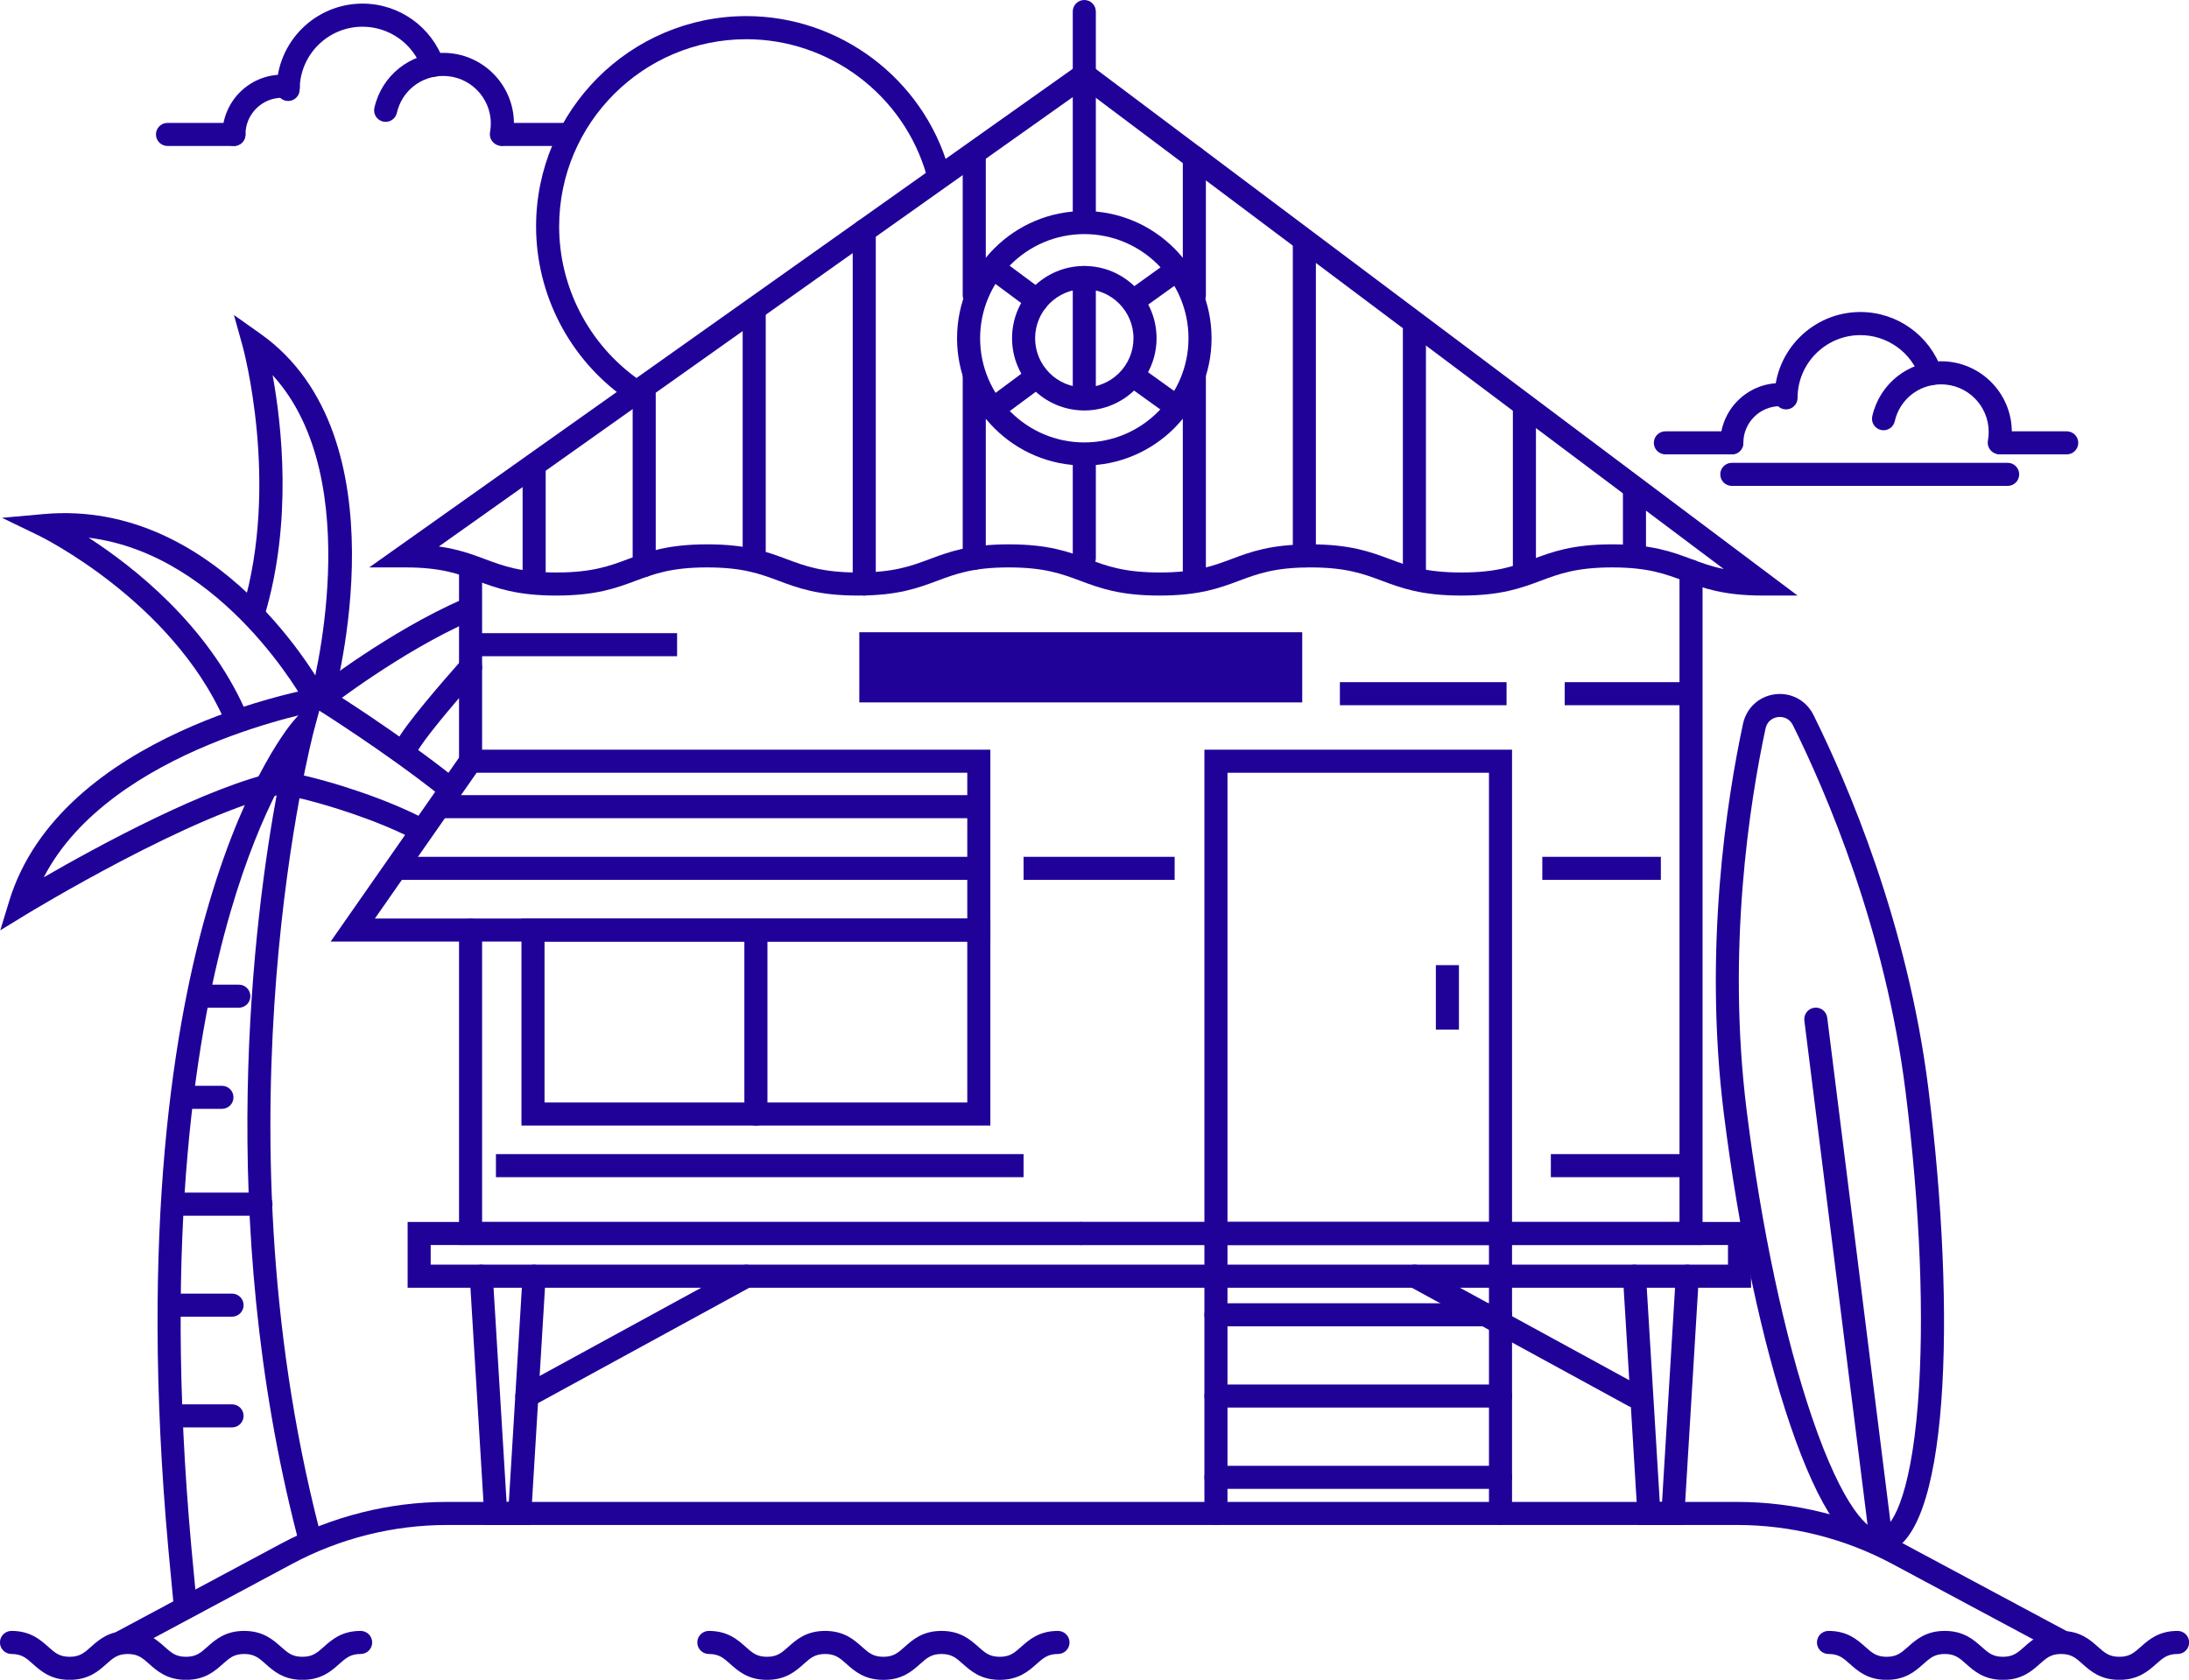 <?xml version="1.0" encoding="UTF-8" standalone="no"?><svg xmlns="http://www.w3.org/2000/svg" xmlns:xlink="http://www.w3.org/1999/xlink" fill="#000000" height="364.1" preserveAspectRatio="xMidYMid meet" version="1" viewBox="-0.0 0.0 474.4 364.1" width="474.4" zoomAndPan="magnify"><g><g id="change1_78"><path d="M375.32,98.49c-1.38,0-2.5-1.12-2.5-2.5c0-7.14,5.81-12.95,12.95-12.95c0.54,0,1.09,0.03,1.63,0.1 c1.37,0.17,2.34,1.42,2.17,2.79c-0.17,1.37-1.42,2.35-2.79,2.17c-0.33-0.04-0.67-0.06-1.01-0.06c-4.38,0-7.95,3.56-7.95,7.95 C377.82,97.37,376.7,98.49,375.32,98.49z" fill="#200299"/></g><g id="change1_45"><path d="M387.07,88.74c-1.38,0-2.5-1.12-2.5-2.5c0-10.26,8.35-18.61,18.61-18.61c7.95,0,15.03,5.05,17.61,12.57 c0.45,1.31-0.25,2.73-1.55,3.18c-1.31,0.45-2.73-0.25-3.18-1.55c-1.89-5.5-7.06-9.19-12.88-9.19c-7.5,0-13.61,6.11-13.61,13.61 C389.57,87.62,388.46,88.74,387.07,88.74z" fill="#200299"/></g><g id="change1_33"><path d="M433.29,98.45c-0.15,0-0.3-0.01-0.46-0.04c-1.36-0.25-2.26-1.55-2.01-2.91c0.11-0.61,0.17-1.24,0.17-1.88 c0-5.69-4.63-10.31-10.31-10.31c-4.85,0-8.98,3.29-10.05,8.01c-0.31,1.35-1.64,2.19-2.99,1.88c-1.35-0.31-2.19-1.65-1.88-2.99 c1.6-7.01,7.74-11.9,14.93-11.9c8.44,0,15.31,6.87,15.31,15.31c0,0.93-0.08,1.87-0.25,2.78C435.53,97.6,434.48,98.45,433.29,98.45 z" fill="#200299"/></g><g id="change1_65"><path d="M375.32,98.49h-14.4c-1.38,0-2.5-1.12-2.5-2.5s1.12-2.5,2.5-2.5h14.4c1.38,0,2.5,1.12,2.5,2.5 S376.7,98.49,375.32,98.49z" fill="#200299"/></g><g id="change1_52"><path d="M447.9,98.49h-14.4c-1.38,0-2.5-1.12-2.5-2.5s1.12-2.5,2.5-2.5h14.4c1.38,0,2.5,1.12,2.5,2.5 S449.28,98.49,447.9,98.49z" fill="#200299"/></g><g id="change1_27"><path d="M435.1,105.32h-59.78c-1.38,0-2.5-1.12-2.5-2.5s1.12-2.5,2.5-2.5h59.78c1.38,0,2.5,1.12,2.5,2.5 S436.48,105.32,435.1,105.32z" fill="#200299"/></g></g><g><g id="change1_11"><path d="M50.7,31.64c-1.38,0-2.5-1.12-2.5-2.5c0-7.14,5.81-12.95,12.95-12.95c0.55,0,1.1,0.03,1.63,0.1 c1.37,0.17,2.34,1.42,2.17,2.79c-0.17,1.37-1.42,2.34-2.79,2.17c-0.33-0.04-0.67-0.06-1.01-0.06c-4.38,0-7.95,3.56-7.95,7.95 C53.2,30.52,52.08,31.64,50.7,31.64z" fill="#200299"/></g><g id="change1_17"><path d="M62.45,21.89c-1.38,0-2.5-1.12-2.5-2.5c0-10.26,8.35-18.61,18.61-18.61c7.95,0,15.03,5.05,17.61,12.57 c0.45,1.31-0.25,2.73-1.55,3.18c-1.31,0.45-2.73-0.25-3.18-1.55c-1.89-5.5-7.06-9.19-12.88-9.19c-7.51,0-13.61,6.11-13.61,13.61 C64.95,20.77,63.83,21.89,62.45,21.89z" fill="#200299"/></g><g id="change1_25"><path d="M108.67,31.6c-0.15,0-0.3-0.01-0.46-0.04c-1.36-0.25-2.26-1.55-2.01-2.91c0.11-0.61,0.17-1.24,0.17-1.88 c0-5.69-4.63-10.31-10.31-10.31c-4.85,0-8.98,3.29-10.05,8.01c-0.31,1.35-1.65,2.19-2.99,1.88c-1.35-0.31-2.19-1.65-1.88-2.99 c1.6-7.01,7.73-11.9,14.93-11.9c8.44,0,15.31,6.87,15.31,15.31c0,0.93-0.08,1.87-0.25,2.78C110.91,30.76,109.85,31.6,108.67,31.6z" fill="#200299"/></g><g id="change1_77"><path d="M50.7,31.64H36.3c-1.38,0-2.5-1.12-2.5-2.5s1.12-2.5,2.5-2.5h14.4c1.38,0,2.5,1.12,2.5,2.5 S52.08,31.64,50.7,31.64z" fill="#200299"/></g><g id="change1_70"><path d="M123.27,31.64h-14.4c-1.38,0-2.5-1.12-2.5-2.5s1.12-2.5,2.5-2.5h14.4c1.38,0,2.5,1.12,2.5,2.5 S124.66,31.64,123.27,31.64z" fill="#200299"/></g></g><g id="change1_1"><path d="M65.54,364.12c-4.1,0-6.25-1.91-7.97-3.44c-1.47-1.31-2.44-2.17-4.65-2.17c-2.2,0-3.17,0.86-4.64,2.17 c-1.72,1.53-3.86,3.44-7.97,3.44c-4.1,0-6.25-1.91-7.97-3.44c-1.47-1.31-2.44-2.17-4.64-2.17c-2.2,0-3.17,0.86-4.64,2.17 c-1.72,1.53-3.86,3.44-7.97,3.44c-4.1,0-6.24-1.91-7.96-3.44c-1.47-1.31-2.44-2.17-4.64-2.17c-1.38,0-2.5-1.12-2.5-2.5 s1.12-2.5,2.5-2.5c4.1,0,6.24,1.91,7.96,3.44c1.47,1.31,2.44,2.17,4.64,2.17c2.2,0,3.17-0.86,4.64-2.17 c1.72-1.53,3.86-3.44,7.97-3.44c4.1,0,6.25,1.91,7.97,3.44c1.47,1.31,2.44,2.17,4.64,2.17c2.2,0,3.17-0.86,4.64-2.17 c1.72-1.53,3.86-3.44,7.97-3.44c4.1,0,6.25,1.91,7.97,3.44c1.47,1.31,2.44,2.17,4.65,2.17s3.17-0.86,4.65-2.17 c1.72-1.53,3.86-3.44,7.97-3.44c1.38,0,2.5,1.12,2.5,2.5s-1.12,2.5-2.5,2.5c-2.2,0-3.17,0.86-4.65,2.17 C71.79,362.22,69.65,364.12,65.54,364.12z" fill="#200299"/></g><g id="change1_57"><path d="M216.66,364.12c-4.1,0-6.25-1.91-7.97-3.44c-1.47-1.31-2.44-2.17-4.65-2.17c-2.2,0-3.17,0.86-4.64,2.17 c-1.72,1.53-3.86,3.44-7.97,3.44c-4.1,0-6.25-1.91-7.97-3.44c-1.47-1.31-2.44-2.17-4.64-2.17c-2.2,0-3.17,0.86-4.64,2.17 c-1.72,1.53-3.86,3.44-7.96,3.44c-4.1,0-6.24-1.91-7.96-3.44c-1.47-1.31-2.44-2.17-4.64-2.17c-1.38,0-2.5-1.12-2.5-2.5 s1.12-2.5,2.5-2.5c4.1,0,6.24,1.91,7.96,3.44c1.47,1.31,2.44,2.17,4.64,2.17c2.2,0,3.17-0.86,4.64-2.17 c1.72-1.53,3.86-3.44,7.97-3.44c4.1,0,6.25,1.91,7.97,3.44c1.47,1.31,2.44,2.17,4.64,2.17c2.2,0,3.17-0.86,4.64-2.17 c1.72-1.53,3.86-3.44,7.97-3.44c4.1,0,6.25,1.91,7.97,3.44c1.47,1.31,2.44,2.17,4.65,2.17s3.17-0.86,4.65-2.17 c1.72-1.53,3.86-3.44,7.97-3.44c1.38,0,2.5,1.12,2.5,2.5s-1.12,2.5-2.5,2.5c-2.2,0-3.17,0.86-4.65,2.17 C222.91,362.22,220.77,364.12,216.66,364.12z" fill="#200299"/></g><g id="change1_46"><path d="M459.3,364.12c-4.1,0-6.25-1.91-7.97-3.44c-1.47-1.31-2.44-2.17-4.65-2.17c-2.2,0-3.17,0.86-4.64,2.17 c-1.72,1.53-3.86,3.44-7.96,3.44c-4.1,0-6.25-1.91-7.97-3.44c-1.47-1.31-2.44-2.17-4.64-2.17c-2.2,0-3.17,0.86-4.64,2.17 c-1.72,1.53-3.86,3.44-7.96,3.44s-6.24-1.91-7.96-3.44c-1.47-1.31-2.44-2.17-4.64-2.17c-1.38,0-2.5-1.12-2.5-2.5s1.12-2.5,2.5-2.5 c4.1,0,6.24,1.91,7.96,3.44c1.47,1.31,2.44,2.17,4.64,2.17c2.2,0,3.17-0.86,4.64-2.17c1.72-1.53,3.86-3.44,7.96-3.44 c4.1,0,6.25,1.91,7.97,3.44c1.47,1.31,2.44,2.17,4.64,2.17c2.2,0,3.17-0.86,4.64-2.17c1.72-1.53,3.86-3.44,7.97-3.44 c4.1,0,6.25,1.91,7.97,3.44c1.47,1.31,2.44,2.17,4.65,2.17s3.17-0.86,4.65-2.17c1.72-1.53,3.86-3.44,7.97-3.44 c1.38,0,2.5,1.12,2.5,2.5s-1.12,2.5-2.5,2.5c-2.2,0-3.17,0.86-4.65,2.17C465.54,362.22,463.4,364.12,459.3,364.12z" fill="#200299"/></g><g><g id="change1_75"><path d="M325.19,322.72h-61.67c-1.38,0-2.5-1.12-2.5-2.5s1.12-2.5,2.5-2.5h61.67c1.38,0,2.5,1.12,2.5,2.5 S326.57,322.72,325.19,322.72z" fill="#200299"/></g><g><g id="change1_82"><path d="M101.98,167.5c-1.38,0-2.5-1.12-2.5-2.5v-41.94c0-1.38,1.12-2.5,2.5-2.5s2.5,1.12,2.5,2.5V165 C104.48,166.38,103.36,167.5,101.98,167.5z" fill="#200299"/></g><g id="change1_53"><path d="M234.23,269.87H99.48v-68.28c0-1.38,1.12-2.5,2.5-2.5s2.5,1.12,2.5,2.5v63.28h129.75 c1.38,0,2.5,1.12,2.5,2.5S235.61,269.87,234.23,269.87z" fill="#200299"/></g><g id="change1_74"><path d="M368.97,269.87H234.23c-1.38,0-2.5-1.12-2.5-2.5s1.12-2.5,2.5-2.5h129.75V123.81c0-1.38,1.12-2.5,2.5-2.5 s2.5,1.12,2.5,2.5V269.87z" fill="#200299"/></g><g id="change1_12"><path d="M186.23 137.04H282.22V152.25H186.23z" fill="#200299"/></g><g id="change1_47"><path d="M214.63,204.09H71.66l29.02-41.59h113.95V204.09z M81.25,199.09h128.38V167.5H103.29L81.25,199.09z" fill="#200299"/></g><g id="change1_36"><path d="M214.63,243.97H113.01v-44.88h101.62V243.97z M118.01,238.97h91.62v-34.88h-91.62V238.97z" fill="#200299"/></g><g id="change1_62"><path d="M163.82,243.97c-1.38,0-2.5-1.12-2.5-2.5v-39.88c0-1.38,1.12-2.5,2.5-2.5s2.5,1.12,2.5,2.5v39.88 C166.32,242.85,165.2,243.97,163.82,243.97z" fill="#200299"/></g><g id="change1_5"><path d="M327.69,269.87h-66.67V162.5h66.67V269.87z M266.02,264.87h56.67V167.5h-56.67V264.87z" fill="#200299"/></g><g id="change1_58"><path d="M311.18 209.2H316.18V223.18H311.18z" fill="#200299"/></g><g id="change1_15"><path d="M95.11 172.35H212.13V177.35H95.11z" fill="#200299"/></g><g id="change1_24"><path d="M85.78 185.72H212.13V190.72H85.78z" fill="#200299"/></g><g id="change1_31"><path d="M389.57,129.09h-7.5c-8.62,0-12.99-1.63-17.22-3.21c-3.99-1.49-7.75-2.89-15.47-2.89 s-11.49,1.4-15.47,2.89c-4.23,1.58-8.59,3.21-17.22,3.21c-8.62,0-12.99-1.63-17.22-3.21c-3.98-1.49-7.75-2.89-15.47-2.89 s-11.48,1.4-15.47,2.89c-4.23,1.58-8.59,3.21-17.22,3.21s-12.99-1.63-17.22-3.21c-3.98-1.49-7.75-2.89-15.47-2.89 s-11.48,1.4-15.47,2.89c-4.23,1.58-8.59,3.21-17.22,3.21c-8.62,0-12.99-1.63-17.21-3.21c-3.98-1.49-7.75-2.89-15.47-2.89 c-7.72,0-11.48,1.4-15.47,2.89c-4.23,1.58-8.59,3.21-17.22,3.21c-8.62,0-12.99-1.63-17.22-3.21c-3.98-1.49-7.75-2.89-15.47-2.89 h-7.85L235.03,13.11L389.57,129.09z M284.01,117.99c8.62,0,12.99,1.63,17.22,3.21c3.98,1.49,7.75,2.89,15.47,2.89 c7.72,0,11.49-1.4,15.47-2.89c4.23-1.58,8.59-3.21,17.22-3.21s12.99,1.63,17.22,3.21c2.17,0.81,4.27,1.59,6.97,2.14L234.95,19.3 L95.11,118.45c4.25,0.6,7.16,1.68,10.02,2.75c3.98,1.49,7.75,2.89,15.47,2.89s11.48-1.4,15.47-2.89 c4.23-1.58,8.59-3.21,17.22-3.21c8.62,0,12.99,1.63,17.21,3.21c3.98,1.49,7.75,2.89,15.47,2.89c7.72,0,11.48-1.4,15.47-2.89 c4.23-1.58,8.59-3.21,17.22-3.21c8.62,0,12.99,1.63,17.22,3.21c3.98,1.49,7.75,2.89,15.47,2.89s11.48-1.4,15.47-2.89 C271.02,119.62,275.39,117.99,284.01,117.99z" fill="#200299"/></g><g id="change1_61"><path d="M234.99,18.71c-1.38,0-2.5-1.12-2.5-2.5V2.5c0-1.38,1.12-2.5,2.5-2.5s2.5,1.12,2.5,2.5v13.71 C237.49,17.59,236.37,18.71,234.99,18.71z" fill="#200299"/></g><g><g id="change1_13"><path d="M234.99,100.9c-15.21,0-27.58-12.37-27.58-27.58s12.37-27.58,27.58-27.58s27.58,12.37,27.58,27.58 S250.2,100.9,234.99,100.9z M234.99,50.74c-12.45,0-22.58,10.13-22.58,22.58s10.13,22.58,22.58,22.58s22.58-10.13,22.58-22.58 S247.44,50.74,234.99,50.74z" fill="#200299"/></g><g id="change1_7"><path d="M234.99,88.97c-8.63,0-15.66-7.02-15.66-15.66s7.02-15.66,15.66-15.66s15.66,7.02,15.66,15.66 S243.62,88.97,234.99,88.97z M234.99,62.66c-5.88,0-10.66,4.78-10.66,10.66s4.78,10.66,10.66,10.66s10.66-4.78,10.66-10.66 S240.87,62.66,234.99,62.66z" fill="#200299"/></g><g id="change1_67"><path d="M224.72,67.6c-0.52,0-1.04-0.16-1.49-0.49L213.65,60c-1.11-0.82-1.34-2.39-0.52-3.5 c0.82-1.11,2.39-1.34,3.5-0.52l9.58,7.11c1.11,0.82,1.34,2.39,0.52,3.5C226.24,67.25,225.48,67.6,224.72,67.6z" fill="#200299"/></g><g id="change1_43"><path d="M245.81,67.62c-0.78,0-1.54-0.36-2.03-1.04c-0.81-1.12-0.55-2.68,0.57-3.49l8.76-6.29 c1.12-0.8,2.68-0.55,3.49,0.57c0.81,1.12,0.55,2.68-0.57,3.49l-8.76,6.29C246.83,67.47,246.32,67.62,245.81,67.62z" fill="#200299"/></g><g id="change1_2"><path d="M215.14,91.23c-0.76,0-1.52-0.35-2.01-1.01c-0.82-1.11-0.59-2.67,0.52-3.5l9.58-7.11 c1.11-0.82,2.67-0.59,3.5,0.52c0.82,1.11,0.59,2.67-0.52,3.5l-9.58,7.11C216.18,91.07,215.66,91.23,215.14,91.23z" fill="#200299"/></g><g id="change1_18"><path d="M254.57,90.4c-0.5,0-1.01-0.15-1.46-0.47l-8.76-6.29c-1.12-0.81-1.38-2.37-0.57-3.49 c0.81-1.12,2.37-1.38,3.49-0.57l8.76,6.29c1.12,0.81,1.38,2.37,0.57,3.49C256.11,90.04,255.35,90.4,254.57,90.4z" fill="#200299"/></g></g><g id="change1_76"><path d="M379.49,279.12H88.34v-14.25h291.15V279.12z M93.34,274.12h281.15v-4.25H93.34V274.12z" fill="#200299"/></g><g><g id="change1_73"><path d="M115.76,126.31c-1.38,0-2.5-1.12-2.5-2.5v-22.33c0-1.38,1.12-2.5,2.5-2.5s2.5,1.12,2.5,2.5v22.33 C118.26,125.19,117.14,126.31,115.76,126.31z" fill="#200299"/></g><g id="change1_26"><path d="M139.61,125.07c-1.38,0-2.5-1.12-2.5-2.5V84.76c0-1.38,1.12-2.5,2.5-2.5s2.5,1.12,2.5,2.5v37.81 C142.11,123.95,140.99,125.07,139.61,125.07z" fill="#200299"/></g><g id="change1_8"><path d="M163.45,123.25c-1.38,0-2.5-1.12-2.5-2.5V67.47c0-1.38,1.12-2.5,2.5-2.5s2.5,1.12,2.5,2.5v53.28 C165.95,122.13,164.83,123.25,163.45,123.25z" fill="#200299"/></g><g id="change1_35"><path d="M187.3,129.09c-1.38,0-2.5-1.12-2.5-2.5V50.02c0-1.38,1.12-2.5,2.5-2.5s2.5,1.12,2.5,2.5v76.56 C189.8,127.97,188.68,129.09,187.3,129.09z" fill="#200299"/></g><g id="change1_71"><path d="M211.14,123.52c-1.38,0-2.5-1.12-2.5-2.5V81.61c0-1.38,1.12-2.5,2.5-2.5s2.5,1.12,2.5,2.5v39.41 C213.64,122.4,212.53,123.52,211.14,123.52z" fill="#200299"/></g><g id="change1_32"><path d="M211.14,66.52c-1.38,0-2.5-1.12-2.5-2.5V33.95c0-1.38,1.12-2.5,2.5-2.5s2.5,1.12,2.5,2.5v30.06 C213.64,65.4,212.53,66.52,211.14,66.52z" fill="#200299"/></g><g id="change1_40"><path d="M234.99,123.52c-1.38,0-2.5-1.12-2.5-2.5v-21.6c0-1.38,1.12-2.5,2.5-2.5s2.5,1.12,2.5,2.5v21.6 C237.49,122.4,236.37,123.52,234.99,123.52z" fill="#200299"/></g><g id="change1_79"><path d="M234.99,87.68c-1.38,0-2.5-1.12-2.5-2.5V60.16c0-1.38,1.12-2.5,2.5-2.5s2.5,1.12,2.5,2.5v25.02 C237.49,86.56,236.37,87.68,234.99,87.68z" fill="#200299"/></g><g id="change1_72"><path d="M234.99,49.51c-1.38,0-2.5-1.12-2.5-2.5V17.55c0-1.38,1.12-2.5,2.5-2.5s2.5,1.12,2.5,2.5v29.45 C237.49,48.39,236.37,49.51,234.99,49.51z" fill="#200299"/></g><g id="change1_21"><path d="M258.84,126.31c-1.38,0-2.5-1.12-2.5-2.5v-42.2c0-1.38,1.12-2.5,2.5-2.5s2.5,1.12,2.5,2.5v42.2 C261.34,125.19,260.22,126.31,258.84,126.31z" fill="#200299"/></g><g id="change1_59"><path d="M258.84,66.52c-1.38,0-2.5-1.12-2.5-2.5V34.1c0-1.38,1.12-2.5,2.5-2.5s2.5,1.12,2.5,2.5v29.91 C261.34,65.4,260.22,66.52,258.84,66.52z" fill="#200299"/></g><g id="change1_54"><path d="M282.68,123c-1.38,0-2.5-1.12-2.5-2.5V52.45c0-1.38,1.12-2.5,2.5-2.5s2.5,1.12,2.5,2.5v68.05 C285.18,121.88,284.06,123,282.68,123z" fill="#200299"/></g><g id="change1_51"><path d="M306.53,126.31c-1.38,0-2.5-1.12-2.5-2.5V71.4c0-1.38,1.12-2.5,2.5-2.5s2.5,1.12,2.5,2.5v52.42 C309.03,125.19,307.91,126.31,306.53,126.31z" fill="#200299"/></g><g id="change1_29"><path d="M330.37,126.31c-1.38,0-2.5-1.12-2.5-2.5V87.9c0-1.38,1.12-2.5,2.5-2.5s2.5,1.12,2.5,2.5v35.91 C332.87,125.19,331.75,126.31,330.37,126.31z" fill="#200299"/></g><g id="change1_10"><path d="M354.22,123c-1.38,0-2.5-1.12-2.5-2.5v-14.64c0-1.38,1.12-2.5,2.5-2.5s2.5,1.12,2.5,2.5v14.64 C356.72,121.88,355.6,123,354.22,123z" fill="#200299"/></g></g><g id="change1_28"><path d="M114.99,330.55h-9.91l-3.27-53.77c-0.08-1.38,0.97-2.56,2.34-2.65c1.37-0.08,2.56,0.96,2.65,2.34 l2.98,49.08h0.5l2.98-49.08c0.08-1.38,1.27-2.45,2.65-2.34c1.38,0.08,2.43,1.27,2.34,2.65L114.99,330.55z" fill="#200299"/></g><g id="change1_41"><path d="M364.91,330.55h-9.91l-3.27-53.77c-0.08-1.38,0.96-2.56,2.34-2.65c1.38-0.08,2.56,0.96,2.65,2.34 l2.98,49.08h0.5l2.98-49.08c0.08-1.38,1.25-2.45,2.65-2.34c1.38,0.08,2.43,1.27,2.34,2.65L364.91,330.55z" fill="#200299"/></g><g id="change1_6"><path d="M263.52,330.55c-1.38,0-2.5-1.12-2.5-2.5v-60.67c0-1.38,1.12-2.5,2.5-2.5s2.5,1.12,2.5,2.5v60.67 C266.02,329.43,264.9,330.55,263.52,330.55z" fill="#200299"/></g><g id="change1_56"><path d="M325.19,330.55c-1.38,0-2.5-1.12-2.5-2.5v-60.67c0-1.38,1.12-2.5,2.5-2.5s2.5,1.12,2.5,2.5v60.67 C327.69,329.43,326.57,330.55,325.19,330.55z" fill="#200299"/></g><g id="change1_60"><path d="M325.19,287.49h-61.67c-1.38,0-2.5-1.12-2.5-2.5s1.12-2.5,2.5-2.5h61.67c1.38,0,2.5,1.12,2.5,2.5 S326.57,287.49,325.19,287.49z" fill="#200299"/></g><g id="change1_81"><path d="M325.19,305.1h-61.67c-1.38,0-2.5-1.12-2.5-2.5s1.12-2.5,2.5-2.5h61.67c1.38,0,2.5,1.12,2.5,2.5 S326.57,305.1,325.19,305.1z" fill="#200299"/></g><g id="change1_19"><path d="M114.19,305.1c-0.89,0-1.74-0.47-2.2-1.3c-0.66-1.21-0.22-2.73,1-3.39l47.57-25.98 c1.21-0.66,2.73-0.21,3.39,1c0.66,1.21,0.22,2.73-1,3.39l-47.57,25.98C115,305,114.59,305.1,114.19,305.1z" fill="#200299"/></g><g id="change1_48"><path d="M354.16,305.1c-0.41,0-0.82-0.1-1.2-0.31l-47.57-25.98c-1.21-0.66-1.66-2.18-1-3.39 c0.66-1.21,2.18-1.66,3.39-1l47.57,25.98c1.21,0.66,1.66,2.18,1,3.39C355.9,304.63,355.04,305.1,354.16,305.1z" fill="#200299"/></g><g id="change1_3"><path d="M104.3 137.24H146.74V142.24H104.3z" fill="#200299"/></g><g id="change1_80"><path d="M339.1 147.86H365.67V152.86H339.1z" fill="#200299"/></g><g id="change1_37"><path d="M290.38 147.86H326.5V152.86H290.38z" fill="#200299"/></g><g id="change1_49"><path d="M221.83 185.72H254.57V190.72H221.83z" fill="#200299"/></g><g id="change1_50"><path d="M334.25 185.72H359.94V190.72H334.25z" fill="#200299"/></g><g id="change1_4"><path d="M107.48 250.16H221.83V255.16H107.48z" fill="#200299"/></g><g id="change1_20"><path d="M336.1 250.16H365.68V255.16H336.1z" fill="#200299"/></g></g></g><g id="change1_14"><path d="M446,358.22l-35.94-19.25c-10.27-5.5-21.87-8.42-33.53-8.42H96.86c-11.66,0-23.25,2.91-33.53,8.42 l-35.94,19.25l-2.36-4.41l35.94-19.25c11-5.89,23.41-9.01,35.89-9.01h279.68c12.48,0,24.89,3.11,35.89,9.01l35.94,19.25L446,358.22 z" fill="#200299"/></g><g><g><g id="change1_22"><path d="M40.06,349.51c-1.27,0-2.36-0.97-2.49-2.26l-1.08-11.42c-6.32-69.72,1.32-114.72,8.85-140.18 c8.24-27.9,17.99-39.09,18.4-39.55l7.02-7.9l-2.74,10.21c-0.22,0.83-21.87,83.62,1.23,173.29c0.34,1.34-0.46,2.7-1.8,3.04 c-1.33,0.34-2.7-0.46-3.04-1.8c-17.77-68.99-9.43-133.96-4.25-161.72c-3.11,6.1-6.79,14.74-10.17,26.33 c-7.32,25.01-14.73,69.22-8.52,137.81l1.08,11.41c0.13,1.38-0.88,2.59-2.25,2.73C40.22,349.5,40.14,349.51,40.06,349.51z" fill="#200299"/></g><g id="change1_9"><path d="M51.76,218.43h-7.32c-1.38,0-2.5-1.12-2.5-2.5s1.12-2.5,2.5-2.5h7.32c1.38,0,2.5,1.12,2.5,2.5 S53.14,218.43,51.76,218.43z" fill="#200299"/></g><g id="change1_64"><path d="M48.1,240.35h-8.04c-1.38,0-2.5-1.12-2.5-2.5s1.12-2.5,2.5-2.5h8.04c1.38,0,2.5,1.12,2.5,2.5 S49.48,240.35,48.1,240.35z" fill="#200299"/></g><g id="change1_66"><path d="M56.56,263.51H37.57c-1.38,0-2.5-1.12-2.5-2.5s1.12-2.5,2.5-2.5h18.99c1.38,0,2.5,1.12,2.5,2.5 S57.94,263.51,56.56,263.51z" fill="#200299"/></g><g id="change1_23"><path d="M50.29,285.4H36.87c-1.38,0-2.5-1.12-2.5-2.5s1.12-2.5,2.5-2.5h13.42c1.38,0,2.5,1.12,2.5,2.5 S51.67,285.4,50.29,285.4z" fill="#200299"/></g><g id="change1_39"><path d="M50.29,309.4H37.86c-1.38,0-2.5-1.12-2.5-2.5s1.12-2.5,2.5-2.5h12.43c1.38,0,2.5,1.12,2.5,2.5 S51.67,309.4,50.29,309.4z" fill="#200299"/></g></g><g id="change1_55"><path d="M90.25,181.91c-0.39,0-0.78-0.09-1.15-0.28c-6.83-3.53-18.06-7.39-26.71-9.18 c-1.35-0.28-2.22-1.6-1.94-2.96c0.28-1.35,1.61-2.22,2.96-1.94c9.18,1.9,20.69,5.86,27.99,9.64c1.23,0.63,1.71,2.14,1.07,3.37 C92.03,181.42,91.15,181.91,90.25,181.91z" fill="#200299"/></g><g id="change1_42"><path d="M97.13,173.15c-0.55,0-1.1-0.18-1.56-0.55c-12.01-9.59-27.03-18.98-27.18-19.08 c-1.17-0.73-1.53-2.27-0.8-3.44c0.73-1.17,2.27-1.53,3.44-0.8c0.15,0.1,15.42,9.64,27.65,19.41c1.08,0.86,1.25,2.43,0.39,3.51 C98.59,172.83,97.86,173.15,97.13,173.15z" fill="#200299"/></g><g id="change1_68"><path d="M0.06,201.65l1.92-6.3c11.13-36.51,65.03-46.03,67.32-46.41c1.36-0.23,2.65,0.69,2.88,2.05 c0.23,1.36-0.69,2.65-2.05,2.88c-0.49,0.08-46.07,8.15-60.65,36.29c11.48-6.63,35.66-19.84,51.16-23.03 c1.35-0.28,2.67,0.59,2.95,1.95c0.28,1.35-0.59,2.67-1.95,2.95c-19.61,4.03-55.61,25.97-55.97,26.19L0.06,201.65z" fill="#200299"/></g><g id="change1_44"><path d="M50.88,157.5c-0.96,0-1.87-0.55-2.29-1.49c-11.44-25.77-39.74-39.7-40.02-39.84l-8.13-3.93l8.99-0.81 c38.12-3.43,60.25,37.06,61.18,38.78c0.65,1.22,0.19,2.73-1.02,3.38c-1.22,0.65-2.73,0.19-3.38-1.02 c-0.19-0.36-17.75-32.41-47-36.02c9.84,6.37,25.74,18.89,33.96,37.42c0.56,1.26-0.01,2.74-1.27,3.3 C51.56,157.43,51.22,157.5,50.88,157.5z" fill="#200299"/></g><g id="change1_38"><path d="M69.72,153.91c-0.22,0-0.45-0.03-0.67-0.09c-1.33-0.37-2.11-1.75-1.74-3.08 c0.14-0.5,12.64-46.64-8.23-69.42c1.99,10.86,4.33,31.71-1.69,51.97c-0.39,1.32-1.78,2.08-3.11,1.68 c-1.32-0.39-2.08-1.78-1.68-3.11c8.07-27.17,0.07-56.5-0.01-56.8l-1.89-6.78l5.75,4.07c31.31,22.2,16.34,77.39,15.69,79.73 C71.81,153.18,70.81,153.91,69.72,153.91z" fill="#200299"/></g><g id="change1_16"><path d="M88.16,164.36c-0.38,0-0.77-0.09-1.13-0.27c-1.23-0.62-1.72-2.13-1.1-3.36 c1.8-3.55,9.66-12.64,14.18-17.74c0.92-1.03,2.5-1.13,3.53-0.21c1.03,0.92,1.13,2.5,0.21,3.53c-7.21,8.13-12.36,14.52-13.46,16.69 C89.95,163.86,89.07,164.36,88.16,164.36z" fill="#200299"/></g><g id="change1_30"><path d="M69.72,153.91c-0.74,0-1.48-0.33-1.97-0.96c-0.85-1.09-0.66-2.66,0.43-3.51 c0.65-0.51,16.16-12.58,32-19.51c1.26-0.55,2.74,0.02,3.29,1.29c0.55,1.26-0.02,2.74-1.29,3.29 c-15.26,6.68-30.77,18.74-30.92,18.86C70.8,153.73,70.25,153.91,69.72,153.91z" fill="#200299"/></g></g><g><g id="change1_69"><path d="M407.2,336.73c-6.47,0-12.95-9.4-19.26-27.96c-6.03-17.73-11.12-41.64-14.34-67.32 c-4.48-35.77,0.67-68.32,4.14-84.54c0.74-3.47,3.48-5.99,6.96-6.42c3.48-0.44,6.76,1.33,8.33,4.51 c7.37,14.86,20.4,45.13,24.88,80.9l0,0c6.1,48.71,4.67,98.97-9.88,100.79C407.76,336.71,407.48,336.73,407.2,336.73z M385.72,155.41c-0.17,0-0.3,0.01-0.4,0.02c-0.52,0.06-2.25,0.44-2.7,2.51c-3.41,15.91-8.46,47.83-4.07,82.87 c3.18,25.35,8.19,48.91,14.12,66.33c6.8,19.99,12.43,24.84,14.75,24.56c2.28-0.29,6.57-6.39,8.23-27.44 c1.44-18.35,0.49-42.41-2.69-67.77c-4.39-35.04-17.17-64.73-24.4-79.3C387.79,155.65,386.46,155.41,385.72,155.41z" fill="#200299"/></g><g id="change1_63"><path d="M407.72,336.7c-1.24,0-2.32-0.92-2.48-2.19l-14.2-113.29c-0.17-1.37,0.8-2.62,2.17-2.79 c1.37-0.18,2.62,0.8,2.79,2.17l14.2,113.29c0.17,1.37-0.8,2.62-2.17,2.79C407.93,336.69,407.83,336.7,407.72,336.7z" fill="#200299"/></g></g><g id="change1_34"><path d="M136.85,86.72c-0.5,0-1.01-0.15-1.44-0.46c-12.04-8.54-19.23-22.45-19.23-37.19 c0-25.13,20.45-45.58,45.58-45.58c20.24,0,38.26,13.57,43.82,33.01c0.38,1.33-0.39,2.71-1.71,3.09c-1.33,0.38-2.71-0.39-3.09-1.71 c-4.96-17.3-21-29.38-39.02-29.38c-22.38,0-40.58,18.2-40.58,40.58c0,13.13,6.4,25.51,17.12,33.12c1.13,0.8,1.39,2.36,0.59,3.49 C138.4,86.35,137.63,86.72,136.85,86.72z" fill="#200299"/></g></svg>